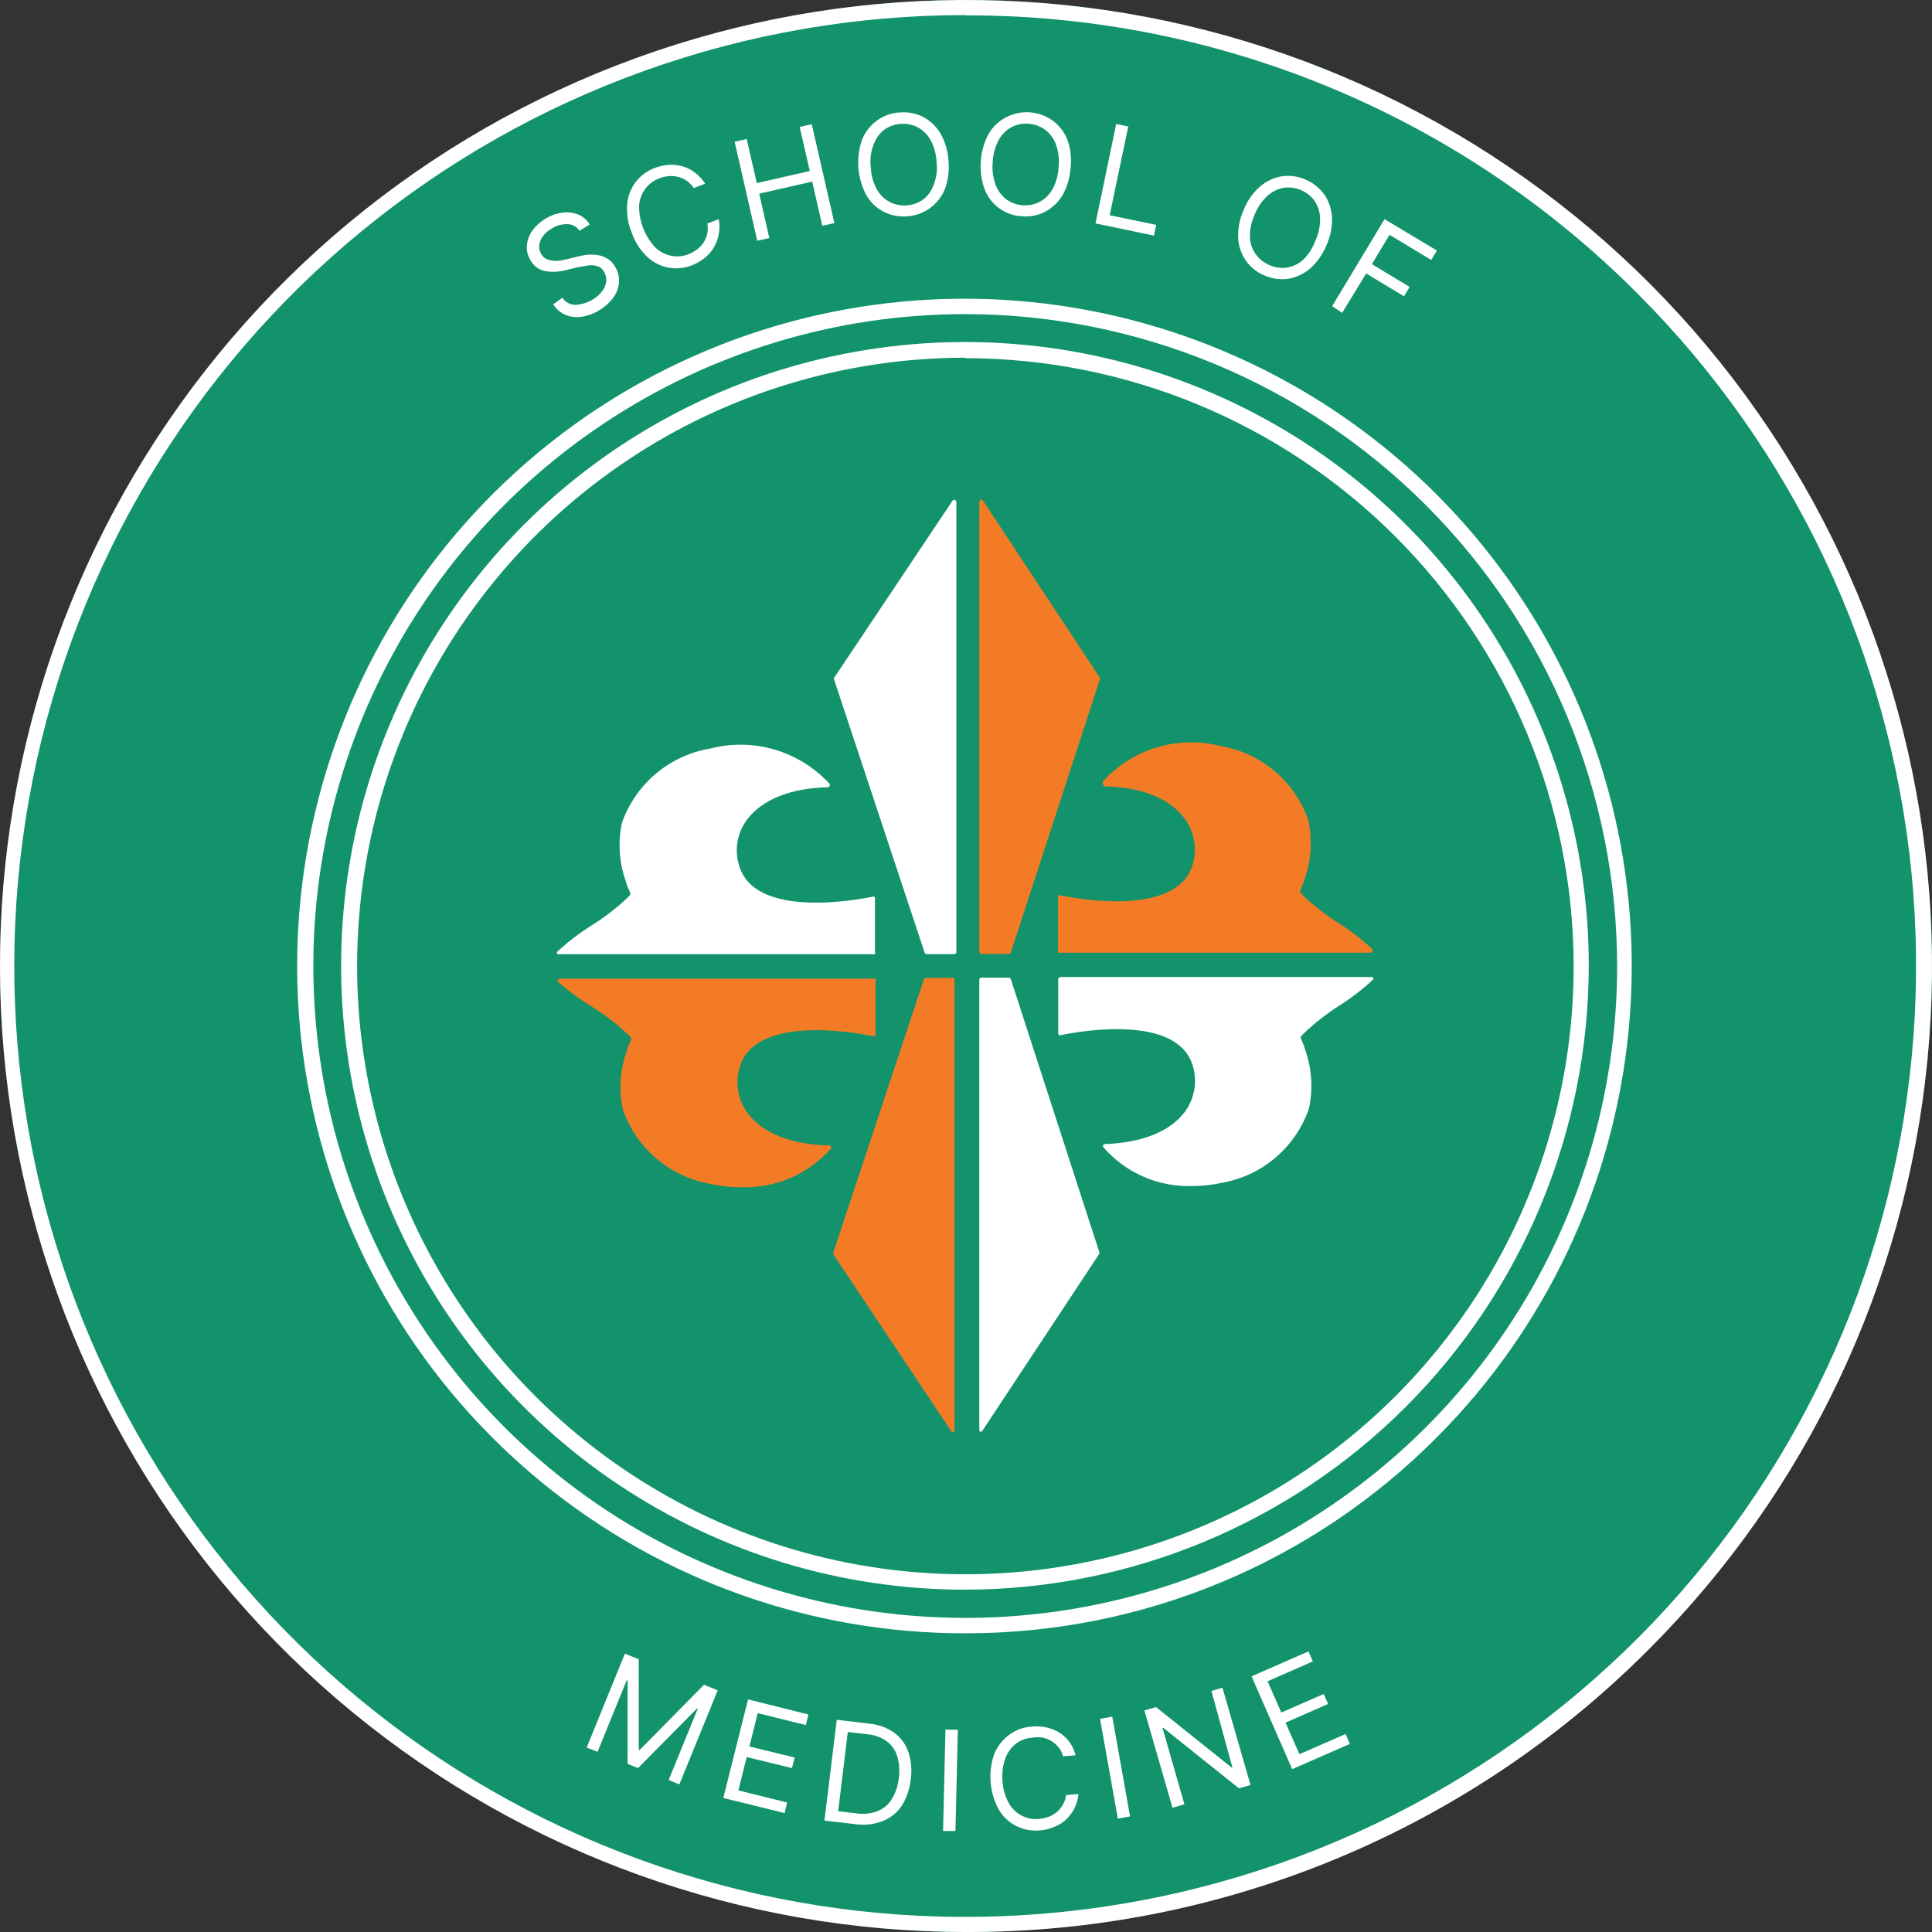 <?xml version="1.0" encoding="UTF-8"?> <svg xmlns="http://www.w3.org/2000/svg" width="128" height="128" viewBox="0 0 128 128" fill="none"><rect x="0" y="0" width="128" height="128" fill="#333333" stroke="none"/><circle cx="64" cy="64" r="64" fill="#12936B"></circle><path d="M63.95 128C49.145 127.988 34.803 122.845 23.366 113.445C11.928 104.046 4.103 90.972 1.223 76.451C-1.657 61.929 0.586 46.858 7.571 33.805C14.555 20.752 25.849 10.524 39.528 4.863C53.208 -0.797 68.426 -1.541 82.592 2.76C96.758 7.061 108.995 16.139 117.218 28.45C125.442 40.76 129.143 55.54 127.692 70.273C126.241 85.006 119.727 98.781 109.26 109.25C103.325 115.219 96.263 119.95 88.485 123.169C80.707 126.388 72.367 128.03 63.95 128ZM63.95 1C49.373 0.999 35.248 6.052 23.98 15.299C12.711 24.545 4.998 37.413 2.155 51.709C-0.689 66.006 1.513 80.846 8.385 93.701C15.257 106.556 26.373 116.63 39.841 122.207C53.308 127.784 68.293 128.518 82.241 124.285C96.189 120.051 108.237 111.113 116.333 98.991C124.429 86.87 128.072 72.316 126.64 57.81C125.207 43.305 118.79 29.744 108.48 19.44C102.643 13.579 95.703 8.933 88.059 5.771C80.416 2.609 72.221 0.995 63.95 1.02V1Z" fill="white"></path><path d="M63.95 108.21C53.722 108.222 43.807 104.688 35.893 98.21C27.979 91.731 22.556 82.71 20.548 72.681C18.54 62.653 20.071 52.239 24.88 43.212C29.688 34.186 37.478 27.106 46.921 23.179C56.365 19.252 66.877 18.721 76.669 21.675C86.46 24.629 94.924 30.887 100.619 39.382C106.314 47.877 108.888 58.084 107.901 68.264C106.915 78.444 102.43 87.966 95.21 95.21C91.118 99.337 86.249 102.612 80.883 104.843C75.517 107.075 69.761 108.219 63.95 108.21ZM63.95 20.81C55.407 20.81 47.056 23.343 39.954 28.09C32.851 32.836 27.315 39.582 24.046 47.474C20.778 55.367 19.923 64.051 21.59 72.43C23.258 80.808 27.372 88.504 33.413 94.543C39.455 100.583 47.151 104.696 55.53 106.361C63.909 108.027 72.593 107.17 80.485 103.9C88.377 100.629 95.121 95.092 99.866 87.988C104.61 80.884 107.142 72.533 107.14 63.99C107.124 52.541 102.568 41.566 94.472 33.471C86.375 25.377 75.399 20.823 63.95 20.81Z" fill="white"></path><path d="M63.95 105.32C55.775 105.324 47.782 102.903 40.983 98.364C34.183 93.825 28.883 87.372 25.752 79.82C22.62 72.269 21.799 63.958 23.392 55.939C24.984 47.921 28.919 40.554 34.698 34.772C40.477 28.99 47.842 25.052 55.859 23.456C63.877 21.859 72.188 22.677 79.742 25.804C87.295 28.932 93.751 34.229 98.293 41.026C102.835 47.823 105.26 55.815 105.26 63.99C105.249 74.945 100.894 85.448 93.15 93.196C85.406 100.944 74.905 105.304 63.95 105.32ZM63.95 23.7C55.979 23.702 48.188 26.067 41.562 30.497C34.936 34.927 29.772 41.222 26.724 48.587C23.675 55.952 22.879 64.055 24.436 71.872C25.993 79.689 29.833 86.869 35.471 92.504C41.108 98.138 48.29 101.975 56.108 103.528C63.925 105.081 72.028 104.281 79.391 101.229C86.754 98.177 93.047 93.01 97.474 86.381C101.9 79.753 104.262 71.961 104.26 63.99C104.239 53.31 99.983 43.075 92.427 35.528C84.871 27.981 74.63 23.738 63.95 23.73V23.7Z" fill="white"></path><path d="M65.02 63.2H66.84C66.868 63.201 66.897 63.193 66.92 63.177C66.944 63.161 66.961 63.137 66.97 63.11L72.87 45.01C72.879 44.993 72.885 44.974 72.885 44.955C72.885 44.936 72.879 44.917 72.87 44.9L65.12 33.16C65.105 33.135 65.082 33.116 65.054 33.107C65.027 33.097 64.997 33.099 64.97 33.11C64.943 33.12 64.921 33.138 64.905 33.161C64.889 33.184 64.88 33.212 64.88 33.24V63.05C64.878 63.069 64.881 63.088 64.887 63.107C64.894 63.125 64.904 63.141 64.917 63.156C64.93 63.17 64.946 63.181 64.964 63.188C64.981 63.196 65.001 63.2 65.02 63.2Z" fill="#F47B25"></path><path d="M73.2 52.1C75.62 52.15 77.49 52.9 78.46 54.2C78.78 54.622 78.999 55.112 79.1 55.632C79.201 56.153 79.18 56.689 79.04 57.2C78.1 60.74 71.57 59.59 70.27 59.32C70.251 59.311 70.231 59.306 70.21 59.306C70.189 59.306 70.168 59.311 70.15 59.32C70.134 59.331 70.121 59.346 70.112 59.364C70.104 59.381 70.099 59.401 70.1 59.42V63.03C70.091 63.059 70.091 63.091 70.1 63.12C70.115 63.127 70.132 63.13 70.15 63.13C70.167 63.13 70.184 63.127 70.2 63.12C87.62 63.12 90.37 63.12 90.81 63.12C90.835 63.12 90.86 63.112 90.882 63.098C90.903 63.084 90.92 63.064 90.93 63.04C90.944 63.017 90.951 62.992 90.951 62.965C90.951 62.938 90.944 62.912 90.93 62.89C90.232 62.241 89.476 61.658 88.67 61.15C87.876 60.645 87.13 60.069 86.44 59.43C86.405 59.385 86.365 59.345 86.32 59.31C86.11 59.11 86.09 59.09 86.21 58.84C86.304 58.64 86.381 58.433 86.44 58.22C86.876 56.974 86.96 55.631 86.68 54.34C86.242 53.077 85.472 51.955 84.452 51.091C83.431 50.227 82.198 49.654 80.88 49.43C79.488 49.073 78.026 49.102 76.65 49.515C75.273 49.927 74.036 50.707 73.07 51.77C73.057 51.793 73.051 51.819 73.051 51.845C73.051 51.871 73.057 51.897 73.07 51.92C73.071 51.959 73.084 51.998 73.107 52.03C73.13 52.062 73.163 52.086 73.2 52.1Z" fill="#F47B25"></path><path d="M66.97 64.87C66.961 64.842 66.944 64.817 66.921 64.799C66.898 64.781 66.869 64.771 66.84 64.77H65.02C65.002 64.769 64.984 64.771 64.967 64.777C64.95 64.783 64.934 64.792 64.921 64.804C64.908 64.817 64.898 64.831 64.891 64.848C64.883 64.864 64.88 64.882 64.88 64.9V94.73C64.88 94.758 64.889 94.786 64.905 94.809C64.921 94.832 64.943 94.85 64.97 94.86C64.992 94.862 65.014 94.858 65.034 94.847C65.054 94.836 65.07 94.82 65.08 94.8L72.83 83.07C72.839 83.051 72.844 83.031 72.844 83.01C72.844 82.989 72.839 82.968 72.83 82.95L66.97 64.87Z" fill="white"></path><path d="M63.26 33.12C63.233 33.111 63.203 33.11 63.176 33.12C63.149 33.129 63.126 33.146 63.11 33.17L55.26 44.91C55.25 44.927 55.245 44.946 55.245 44.965C55.245 44.984 55.25 45.003 55.26 45.02L61.26 63.12C61.269 63.147 61.286 63.171 61.309 63.187C61.333 63.203 61.361 63.211 61.39 63.21H63.23C63.248 63.21 63.266 63.206 63.282 63.199C63.298 63.192 63.313 63.181 63.325 63.168C63.338 63.155 63.347 63.14 63.353 63.123C63.359 63.106 63.361 63.088 63.36 63.07V33.26C63.361 33.229 63.352 33.198 63.334 33.173C63.316 33.147 63.29 33.129 63.26 33.12Z" fill="white"></path><path d="M37.05 63.22C37.49 63.22 40.28 63.22 57.88 63.22C57.909 63.229 57.94 63.229 57.97 63.22C57.982 63.188 57.982 63.152 57.97 63.12V59.51C57.97 59.49 57.966 59.471 57.957 59.454C57.948 59.436 57.936 59.421 57.92 59.41C57.903 59.4 57.884 59.395 57.865 59.395C57.845 59.395 57.826 59.4 57.81 59.41C56.49 59.68 49.89 60.83 48.95 57.28C48.801 56.771 48.775 56.234 48.872 55.713C48.969 55.192 49.188 54.701 49.51 54.28C50.51 52.97 52.39 52.21 54.84 52.16C54.864 52.156 54.888 52.147 54.909 52.133C54.929 52.12 54.947 52.101 54.96 52.08C54.974 52.057 54.981 52.032 54.981 52.005C54.981 51.978 54.974 51.952 54.96 51.93C53.98 50.862 52.728 50.08 51.339 49.668C49.949 49.255 48.474 49.229 47.07 49.59C45.743 49.81 44.5 50.381 43.469 51.245C42.439 52.108 41.658 53.232 41.21 54.5C40.928 55.791 41.014 57.136 41.46 58.38C41.51 58.596 41.587 58.804 41.69 59C41.81 59.25 41.79 59.27 41.58 59.47L41.45 59.59C40.755 60.232 40.001 60.808 39.2 61.31C38.388 61.818 37.624 62.401 36.92 63.05C36.906 63.072 36.898 63.098 36.898 63.125C36.898 63.151 36.906 63.178 36.92 63.2C36.938 63.214 36.96 63.223 36.982 63.226C37.005 63.23 37.028 63.227 37.05 63.22Z" fill="white"></path><path d="M63.18 64.79H61.34C61.312 64.79 61.284 64.799 61.261 64.815C61.238 64.831 61.22 64.854 61.21 64.88L55.21 82.98C55.2 82.999 55.195 83.019 55.195 83.04C55.195 83.061 55.2 83.081 55.21 83.1L63.03 94.83C63.042 94.848 63.059 94.862 63.078 94.873C63.097 94.883 63.118 94.889 63.14 94.89C63.168 94.882 63.193 94.864 63.211 94.841C63.229 94.818 63.239 94.789 63.24 94.76V64.94C63.248 64.912 63.247 64.882 63.236 64.855C63.225 64.827 63.205 64.805 63.18 64.79Z" fill="#F47B25"></path><path d="M54.88 75.89C52.43 75.83 50.54 75.08 49.55 73.77C49.23 73.348 49.013 72.857 48.915 72.336C48.818 71.815 48.844 71.279 48.99 70.77C49.93 67.22 56.53 68.38 57.85 68.65C57.867 68.66 57.885 68.665 57.905 68.665C57.924 68.665 57.943 68.66 57.96 68.65C57.976 68.636 57.989 68.62 57.997 68.601C58.006 68.582 58.01 68.561 58.01 68.54V64.94C58.016 64.924 58.02 64.907 58.02 64.89C58.02 64.873 58.016 64.856 58.01 64.84C57.98 64.831 57.949 64.831 57.92 64.84C40.32 64.84 37.53 64.84 37.09 64.84C37.063 64.841 37.036 64.851 37.015 64.867C36.993 64.883 36.976 64.905 36.966 64.931C36.957 64.956 36.955 64.984 36.961 65.01C36.967 65.037 36.98 65.061 37 65.08C37.706 65.691 38.462 66.243 39.26 66.73C40.064 67.229 40.817 67.805 41.51 68.45L41.64 68.57C41.85 68.77 41.87 68.78 41.75 69.03C41.651 69.228 41.573 69.435 41.52 69.65C41.075 70.894 40.988 72.239 41.27 73.53C41.717 74.799 42.496 75.925 43.527 76.791C44.558 77.656 45.802 78.229 47.13 78.45C47.787 78.591 48.458 78.661 49.13 78.66C50.244 78.695 51.352 78.484 52.376 78.041C53.399 77.599 54.312 76.936 55.05 76.1C55.064 76.079 55.072 76.055 55.072 76.03C55.072 76.005 55.064 75.98 55.05 75.96C55.036 75.928 55.011 75.903 54.979 75.89C54.947 75.877 54.912 75.877 54.88 75.89Z" fill="#F47B25"></path><path d="M90.85 64.73C90.42 64.73 87.66 64.73 70.25 64.73C70.213 64.73 70.177 64.745 70.151 64.771C70.124 64.797 70.11 64.833 70.11 64.87V68.47C70.109 68.491 70.114 68.512 70.122 68.531C70.131 68.55 70.144 68.567 70.16 68.58C70.178 68.589 70.199 68.594 70.22 68.594C70.24 68.594 70.261 68.589 70.28 68.58C71.58 68.31 78.11 67.15 79.05 70.7C79.19 71.211 79.211 71.747 79.11 72.268C79.009 72.788 78.79 73.278 78.47 73.7C77.47 75 75.63 75.7 73.21 75.8C73.184 75.799 73.158 75.805 73.136 75.819C73.114 75.832 73.096 75.852 73.085 75.876C73.074 75.9 73.071 75.926 73.075 75.952C73.08 75.978 73.092 76.001 73.11 76.02C73.838 76.854 74.742 77.516 75.757 77.959C76.772 78.402 77.873 78.614 78.98 78.58C79.632 78.579 80.282 78.508 80.92 78.37C82.239 78.145 83.473 77.57 84.494 76.705C85.514 75.839 86.283 74.715 86.72 73.45C86.999 72.159 86.916 70.816 86.48 69.57C86.418 69.358 86.341 69.151 86.25 68.95C86.13 68.7 86.15 68.68 86.36 68.49L86.48 68.37C87.169 67.727 87.916 67.148 88.71 66.64C89.516 66.132 90.272 65.549 90.97 64.9C90.984 64.88 90.992 64.855 90.992 64.83C90.992 64.805 90.984 64.78 90.97 64.76C90.953 64.747 90.934 64.737 90.913 64.732C90.892 64.727 90.871 64.726 90.85 64.73Z" fill="white"></path><path d="M38.4 15.29C38.311 15.158 38.192 15.05 38.053 14.973C37.914 14.897 37.758 14.854 37.6 14.85C37.249 14.842 36.903 14.932 36.6 15.11C36.366 15.239 36.159 15.412 35.99 15.62C35.851 15.793 35.761 16 35.73 16.22C35.698 16.425 35.741 16.634 35.85 16.81C35.923 16.957 36.042 17.077 36.19 17.15C36.326 17.221 36.476 17.262 36.63 17.27C36.789 17.29 36.95 17.29 37.11 17.27L37.53 17.18L38.22 17.01C38.42 16.955 38.624 16.915 38.83 16.89C39.062 16.86 39.297 16.86 39.53 16.89C39.773 16.918 40.008 16.996 40.22 17.12C40.461 17.261 40.656 17.47 40.78 17.72C40.953 18.023 41.033 18.371 41.01 18.72C40.981 19.083 40.849 19.43 40.63 19.72C40.361 20.079 40.02 20.379 39.63 20.6C39.259 20.816 38.847 20.952 38.42 21C38.078 21.038 37.733 20.983 37.42 20.84C37.102 20.693 36.834 20.457 36.65 20.16L37.26 19.73C37.39 19.925 37.579 20.072 37.8 20.15C38.022 20.211 38.257 20.211 38.48 20.15C38.73 20.105 38.97 20.017 39.19 19.89C39.443 19.754 39.667 19.571 39.85 19.35C40.008 19.16 40.115 18.933 40.16 18.69C40.191 18.458 40.145 18.223 40.03 18.02C39.939 17.844 39.786 17.708 39.6 17.64C39.41 17.578 39.209 17.558 39.01 17.58L38.31 17.7L37.47 17.9C37.013 18.025 36.534 18.042 36.07 17.95C35.868 17.904 35.679 17.814 35.516 17.686C35.353 17.558 35.221 17.395 35.13 17.21C34.947 16.91 34.87 16.558 34.91 16.21C34.952 15.845 35.094 15.499 35.32 15.21C35.566 14.896 35.872 14.634 36.22 14.44C36.567 14.241 36.952 14.118 37.35 14.08C37.69 14.047 38.034 14.099 38.35 14.23C38.648 14.367 38.899 14.59 39.07 14.87L38.4 15.29Z" fill="white"></path><path d="M46.72 12.17L45.96 12.46C45.838 12.272 45.682 12.109 45.5 11.98C45.326 11.861 45.133 11.773 44.93 11.72C44.724 11.668 44.511 11.651 44.3 11.67C44.084 11.691 43.872 11.742 43.67 11.82C43.304 11.958 42.985 12.197 42.75 12.51C42.506 12.839 42.364 13.232 42.34 13.64C42.333 14.659 42.716 15.643 43.41 16.39C43.707 16.674 44.078 16.868 44.48 16.95C44.862 17.025 45.259 16.987 45.62 16.84C45.824 16.761 46.016 16.654 46.19 16.52C46.356 16.39 46.501 16.234 46.62 16.06C46.73 15.88 46.811 15.685 46.86 15.48C46.905 15.259 46.905 15.031 46.86 14.81L47.62 14.52C47.682 14.85 47.682 15.19 47.62 15.52C47.566 15.824 47.458 16.115 47.3 16.38C47.148 16.651 46.944 16.889 46.7 17.08C46.447 17.286 46.163 17.451 45.86 17.57C45.36 17.775 44.811 17.831 44.28 17.73C43.746 17.627 43.254 17.374 42.86 17C42.408 16.563 42.065 16.025 41.86 15.43C41.614 14.846 41.508 14.212 41.55 13.58C41.583 13.038 41.774 12.517 42.099 12.082C42.424 11.647 42.869 11.316 43.38 11.13C43.684 11.013 44.004 10.942 44.33 10.92C44.637 10.901 44.946 10.938 45.24 11.03C45.54 11.111 45.819 11.254 46.06 11.45C46.321 11.649 46.544 11.893 46.72 12.17Z" fill="white"></path><path d="M50.17 15.95L48.67 9.39L49.47 9.21L50.14 12.13L53.65 11.33L52.98 8.41L53.78 8.23L55.28 14.78L54.48 14.96L53.81 12.03L50.3 12.83L50.97 15.77L50.17 15.95Z" fill="white"></path><path d="M62.84 10.67C62.9 11.3 62.818 11.936 62.6 12.53C62.394 13.04 62.047 13.48 61.6 13.8C61.158 14.11 60.64 14.295 60.102 14.336C59.563 14.376 59.023 14.271 58.54 14.03C58.059 13.777 57.66 13.392 57.39 12.92C57.095 12.362 56.918 11.749 56.87 11.119C56.822 10.489 56.903 9.857 57.11 9.26C57.315 8.747 57.662 8.303 58.11 7.98C58.548 7.662 59.069 7.478 59.61 7.45C60.148 7.404 60.688 7.508 61.17 7.75C61.647 8.009 62.044 8.393 62.32 8.86C62.63 9.415 62.808 10.035 62.84 10.67ZM62.05 10.73C62.028 10.223 61.891 9.727 61.65 9.28C61.451 8.92 61.153 8.624 60.79 8.43C60.442 8.25 60.05 8.174 59.66 8.21C59.27 8.236 58.896 8.371 58.58 8.6C58.249 8.856 58.002 9.204 57.87 9.6C57.691 10.075 57.63 10.586 57.69 11.09C57.713 11.597 57.85 12.093 58.09 12.54C58.288 12.895 58.583 13.186 58.94 13.38C59.289 13.558 59.681 13.638 60.072 13.61C60.464 13.581 60.84 13.447 61.16 13.22C61.488 12.962 61.735 12.615 61.87 12.22C62.048 11.745 62.11 11.234 62.05 10.73Z" fill="white"></path><path d="M70.93 11.1C70.893 11.734 70.715 12.353 70.41 12.91C70.134 13.377 69.737 13.761 69.26 14.02C68.781 14.273 68.239 14.38 67.7 14.33C67.158 14.303 66.635 14.118 66.197 13.798C65.758 13.479 65.422 13.038 65.23 12.53C65.018 11.933 64.933 11.298 64.979 10.667C65.026 10.035 65.203 9.42 65.5 8.86C65.708 8.514 65.985 8.215 66.314 7.98C66.643 7.746 67.016 7.582 67.411 7.499C67.806 7.415 68.214 7.414 68.609 7.495C69.005 7.576 69.38 7.738 69.71 7.97C70.16 8.286 70.508 8.728 70.71 9.24C70.927 9.834 71.002 10.471 70.93 11.1ZM70.14 11.04C70.192 10.535 70.127 10.025 69.95 9.55C69.814 9.174 69.571 8.846 69.252 8.606C68.932 8.366 68.549 8.225 68.15 8.2C67.76 8.165 67.368 8.241 67.02 8.42C66.662 8.618 66.368 8.912 66.17 9.27C65.93 9.717 65.793 10.213 65.77 10.72C65.72 11.224 65.781 11.732 65.95 12.21C66.089 12.605 66.339 12.952 66.67 13.21C66.99 13.437 67.366 13.571 67.757 13.6C68.149 13.628 68.54 13.548 68.89 13.37C69.248 13.172 69.542 12.878 69.74 12.52C69.981 12.062 70.118 11.557 70.14 11.04Z" fill="white"></path><path d="M72.58 14.8L73.95 8.22L74.75 8.38L73.52 14.26L76.6 14.9L76.45 15.61L72.58 14.8Z" fill="white"></path><path d="M87.88 16.25C87.642 16.839 87.272 17.366 86.8 17.79C86.387 18.144 85.886 18.379 85.35 18.47C84.813 18.545 84.266 18.468 83.77 18.25C83.268 18.044 82.838 17.696 82.53 17.25C82.224 16.804 82.05 16.28 82.03 15.74C82.009 15.106 82.136 14.476 82.4 13.9C82.632 13.308 83.002 12.78 83.48 12.36C83.887 12.004 84.386 11.768 84.92 11.68C85.457 11.6 86.005 11.676 86.5 11.9C87.001 12.111 87.434 12.457 87.75 12.9C88.051 13.352 88.224 13.877 88.25 14.42C88.268 15.05 88.142 15.676 87.88 16.25ZM87.15 15.94C87.362 15.479 87.468 14.977 87.46 14.47C87.452 14.06 87.327 13.661 87.1 13.32C86.874 13 86.562 12.75 86.2 12.6C85.841 12.444 85.447 12.389 85.06 12.44C84.656 12.508 84.281 12.692 83.98 12.97C83.604 13.312 83.313 13.736 83.13 14.21C82.913 14.669 82.804 15.172 82.81 15.68C82.817 16.088 82.946 16.485 83.18 16.82C83.404 17.14 83.712 17.393 84.07 17.55C84.44 17.726 84.854 17.788 85.26 17.73C85.662 17.661 86.036 17.481 86.34 17.21C86.7 16.852 86.977 16.418 87.15 15.94Z" fill="white"></path><path d="M88.26 20.28L91.73 14.52L95.2 16.6L94.82 17.22L92.06 15.56L90.89 17.5L93.39 19.01L93.02 19.63L90.51 18.12L88.92 20.73L88.26 20.28Z" fill="white"></path><path d="M41.4 109.56L42.32 109.93V115.93H42.39L46.64 111.62L47.55 111.99L45.01 118.22L44.3 117.93L46.23 113.2H46.17L42.27 117.14L41.58 116.86V111.33H41.52L39.59 116.06L38.87 115.78L41.4 109.56Z" fill="white"></path><path d="M47.92 119.12L49.56 112.59L53.56 113.59L53.39 114.29L50.2 113.5L49.65 115.71L52.65 116.44L52.47 117.14L49.47 116.41L48.92 118.62L52.15 119.42L51.98 120.12L47.92 119.12Z" fill="white"></path><path d="M56.71 120.86L54.62 120.62L55.44 113.94L57.61 114.2C58.199 114.255 58.764 114.461 59.25 114.8C59.681 115.12 60.005 115.562 60.18 116.07C60.373 116.656 60.428 117.279 60.34 117.89C60.277 118.512 60.072 119.11 59.74 119.64C59.437 120.087 59.009 120.435 58.51 120.64C57.938 120.866 57.319 120.941 56.71 120.86ZM55.53 120L56.74 120.14C57.222 120.216 57.716 120.161 58.17 119.98C58.56 119.819 58.887 119.534 59.1 119.17C59.346 118.751 59.499 118.283 59.55 117.8C59.616 117.322 59.582 116.834 59.45 116.37C59.329 115.973 59.088 115.624 58.76 115.37C58.38 115.1 57.934 114.937 57.47 114.9L56.17 114.75L55.53 120Z" fill="white"></path><path d="M63.46 114.6L63.3 121.31H62.48L62.64 114.59L63.46 114.6Z" fill="white"></path><path d="M71.26 116.29L70.43 116.36C70.375 116.14 70.273 115.936 70.13 115.76C69.998 115.598 69.839 115.459 69.66 115.35C69.477 115.241 69.278 115.163 69.07 115.12C68.854 115.09 68.635 115.09 68.42 115.12C68.024 115.145 67.643 115.28 67.32 115.51C66.992 115.77 66.742 116.116 66.6 116.51C66.432 116.988 66.37 117.496 66.42 118C66.445 118.508 66.585 119.004 66.83 119.45C67.023 119.803 67.316 120.091 67.671 120.279C68.027 120.468 68.429 120.548 68.83 120.51C69.048 120.489 69.263 120.442 69.47 120.37C69.668 120.291 69.853 120.183 70.02 120.05C70.18 119.91 70.315 119.744 70.42 119.56C70.533 119.367 70.604 119.152 70.63 118.93L71.45 118.86C71.421 119.191 71.329 119.513 71.18 119.81C71.04 120.086 70.854 120.337 70.63 120.55C70.399 120.76 70.131 120.926 69.84 121.04C69.538 121.169 69.217 121.247 68.89 121.27C68.345 121.322 67.797 121.218 67.31 120.97C66.829 120.721 66.43 120.339 66.16 119.87C65.861 119.313 65.68 118.701 65.63 118.07C65.58 117.44 65.662 116.807 65.87 116.21C66.076 115.698 66.423 115.254 66.87 114.93C67.309 114.605 67.834 114.417 68.38 114.39C68.715 114.355 69.053 114.379 69.38 114.46C69.99 114.594 70.528 114.95 70.89 115.46C71.059 115.714 71.184 115.994 71.26 116.29Z" fill="white"></path><path d="M73.69 113.73L74.87 120.34L74.06 120.49L72.88 113.88L73.69 113.73Z" fill="white"></path><path d="M80.99 111.81L82.85 118.26L82.08 118.48L77.08 114.48H77.02L78.47 119.54L77.68 119.77L75.82 113.32L76.59 113.1L81.59 117.1H81.65L80.26 112.03L80.99 111.81Z" fill="white"></path><path d="M85.61 117.21L82.92 111.06L86.69 109.41L86.98 110.07L83.98 111.39L84.89 113.46L87.7 112.23L87.99 112.89L85.17 114.13L86.09 116.22L89.15 114.88L89.43 115.54L85.61 117.21Z" fill="white"></path></svg> 